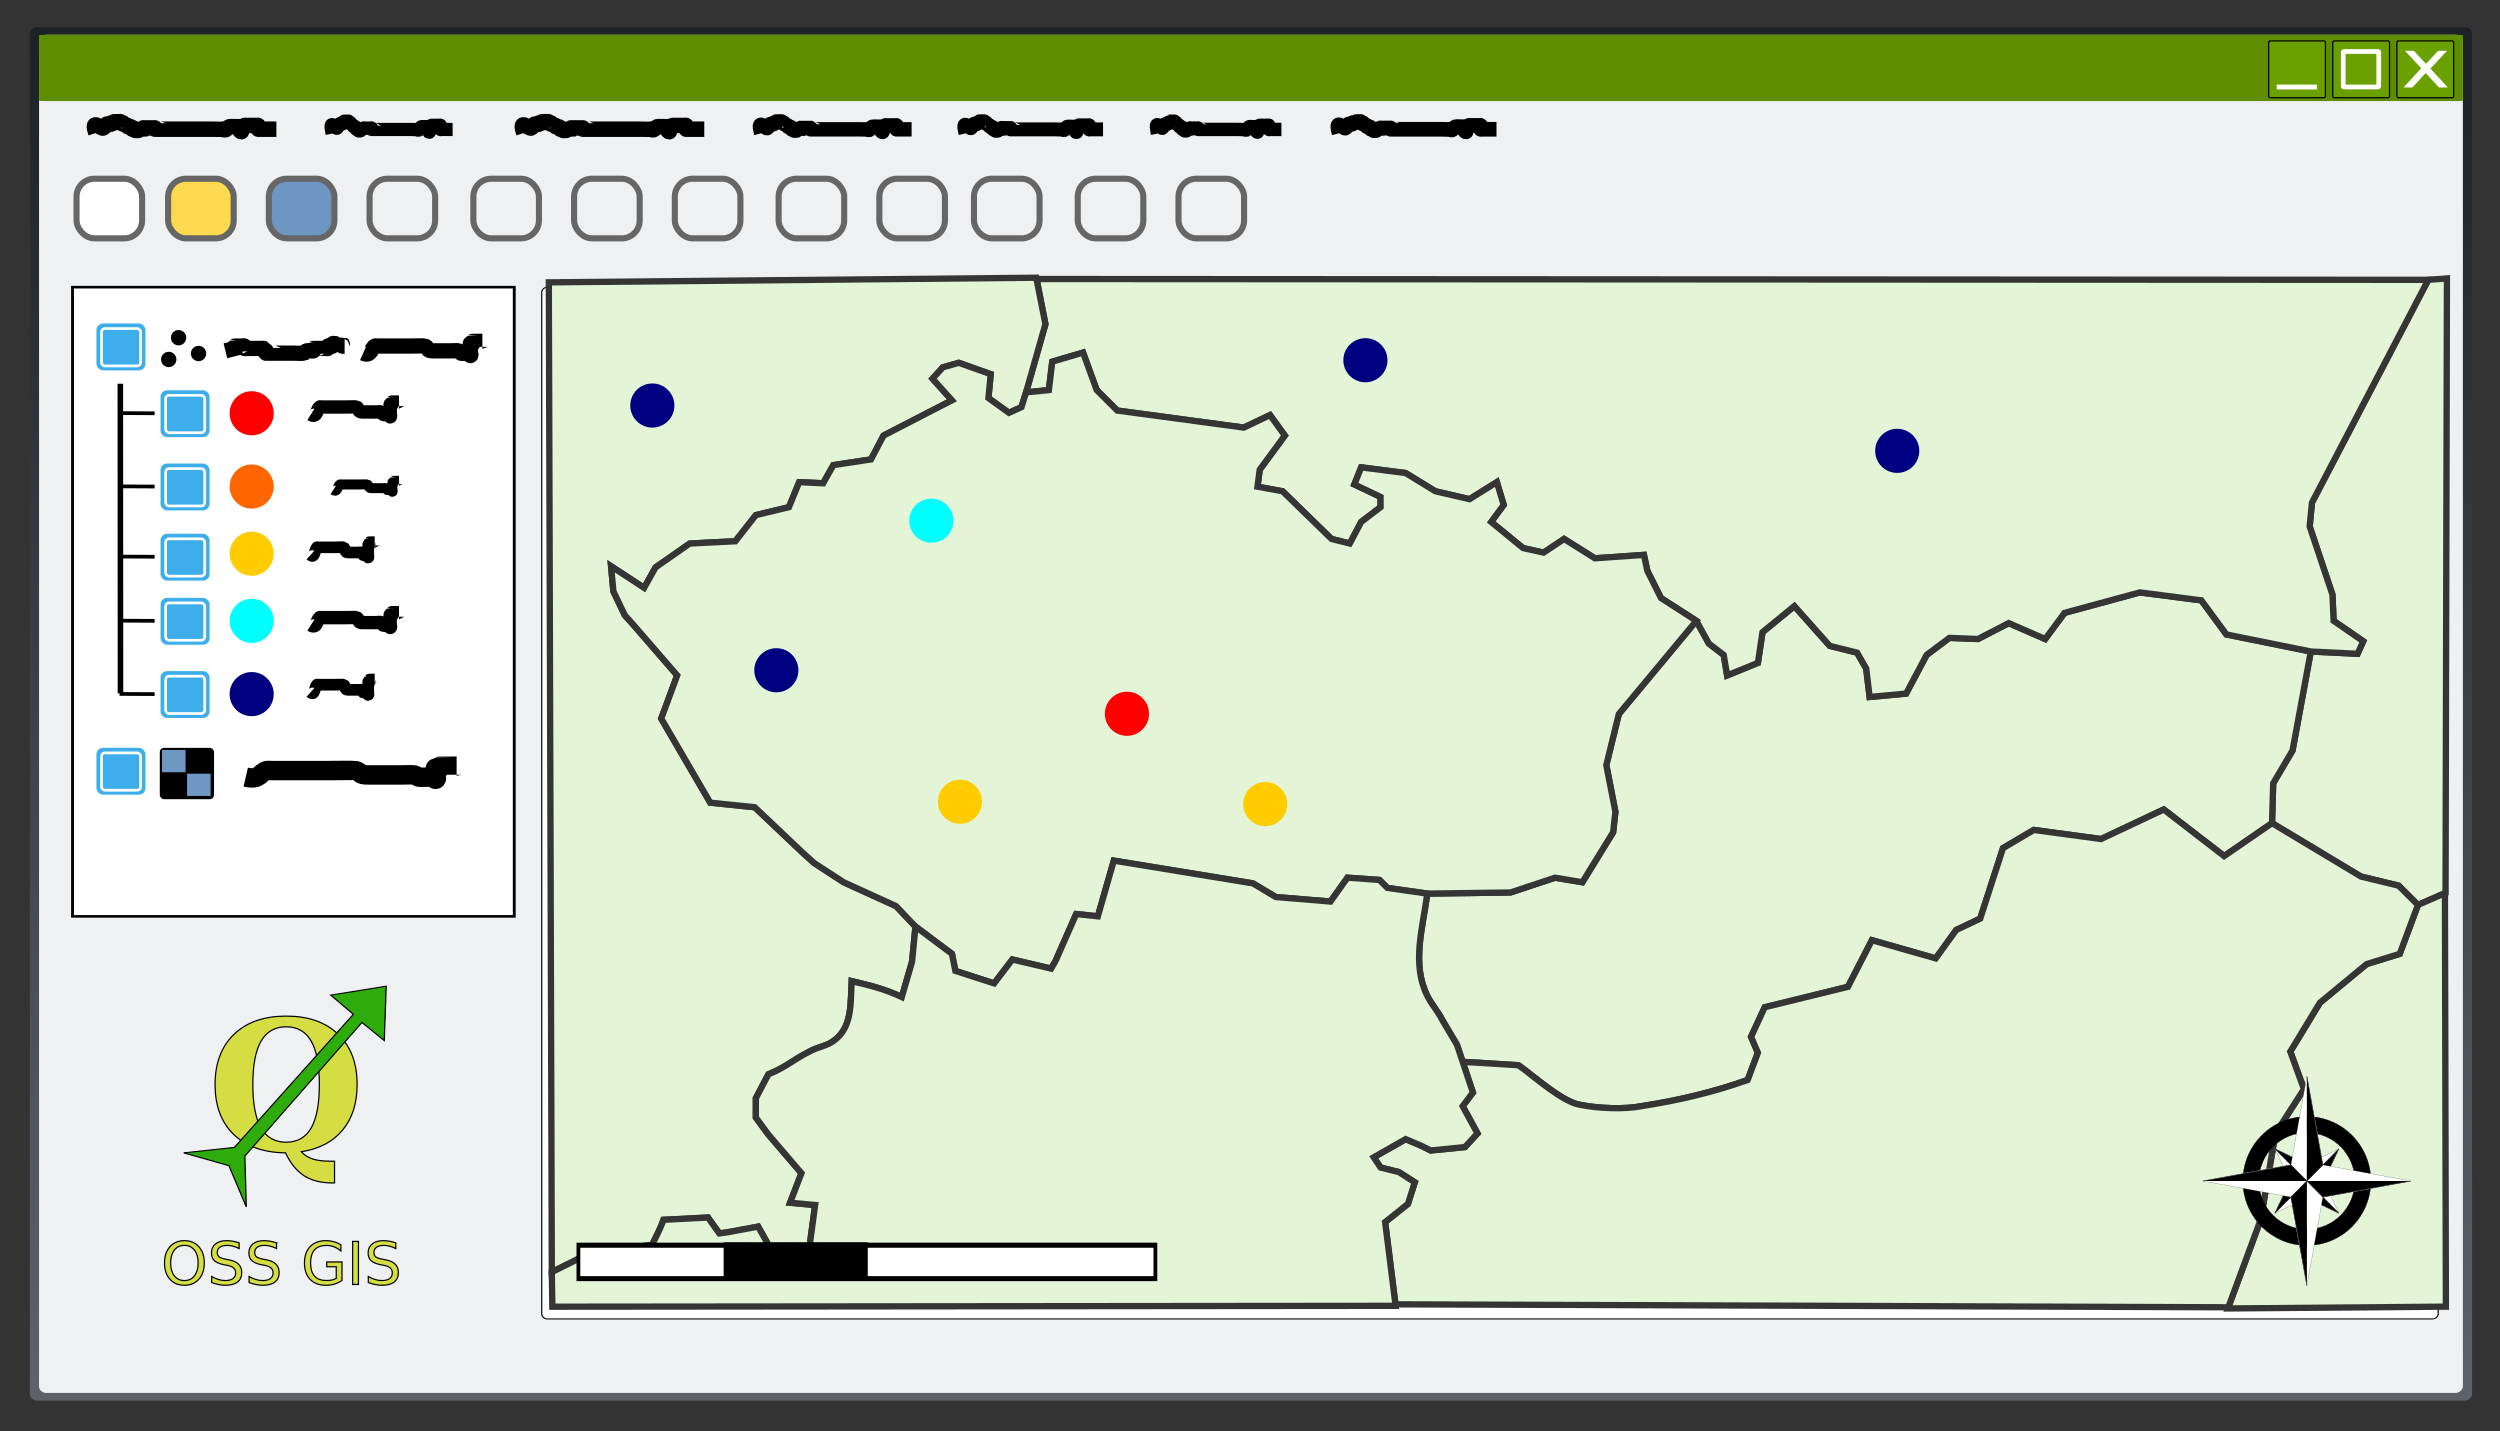 <svg xmlns="http://www.w3.org/2000/svg" xmlns:xlink="http://www.w3.org/1999/xlink" width="1637.795" height="937.795" viewBox="0 0 1535.433 879.183"><rect x="0" y="0" width="1535.433" height="879.183" fill="#333333" stroke="none"/><defs><linearGradient x1="1461.9" y1="1332.2" gradientTransform="matrix(.049 0 0 .049 -1236.901 480.823)" x2="1461.9" gradientUnits="userSpaceOnUse" xlink:href="#a" y2="216.14" id="b"/><linearGradient id="a"><stop offset="0" stop-color="#5e6169"/><stop offset="1" stop-color="#1c2125"/></linearGradient></defs><g transform="matrix(4.063 0 0 4.063 -4135.285 -1456.184)"><g transform="matrix(4.199 0 0 3.758 -3685.35 -1484.784)"><rect x="-1209.056" y="491.561" width="87.919" height="55.248" ry=".264" rx=".264" transform="scale(-1 1)" fill="url(#b)"/><rect x="-1208.725" y="491.869" width="87.257" height="54.631" ry=".264" rx=".264" transform="scale(-1 1)" fill="#eff0f1"/><rect rx=".207" ry=".201" height="41.503" width="68.272" y="502.02" x="-1207.837" transform="scale(-1 1)" fill="#fff" stroke="#000" stroke-width=".043"/><path d="M1138.575 502.02h-15.902v25.31h15.902z" fill="#fff" stroke="#000" stroke-width=".104" stroke-linecap="round"/><rect transform="scale(-1 1)" rx=".264" ry=".013" height="2.666" width="87.257" y="491.869" x="-1208.725" fill="#5e8d00"/><g stroke="#000"><g style="line-height:125%"><path style="-inkscape-font-specification:'DejaVu Serif Bold'" d="M988.778 85.626q-3.836-.061-5.978-2.132-2.13-2.07-2.13-5.723 0-3.674 2.17-5.765 2.183-2.1 5.999-2.1 3.826 0 5.997 2.09 2.172 2.09 2.172 5.775 0 3.227-1.674 5.236-1.665 2.01-4.75 2.487.538.578 1.31.832.77.254 1.999.254h.517v2.496h-.294q-1.928 0-3.217-.832-1.29-.832-2.121-2.618zm.06-1.228q1.939 0 2.883-1.634t.944-4.993q0-3.37-.944-5.004-.944-1.633-2.882-1.633-1.929 0-2.883 1.654-.943 1.644-.943 4.983 0 3.328.943 4.983.954 1.644 2.883 1.644z" font-weight="700" font-family="DejaVu Serif" transform="matrix(.313 0 0 .35 820.855 506.875)" font-size="20.784" letter-spacing="0" word-spacing="0" fill="#d4de42" stroke-width=".14"/></g><path d="M1131.969 530.498l1.996-.36-.07 2.187-.803-.728-4.215 5.374.052 2.043-.625-1.656-1.63-.516 1.826-.218 4.283-5.355z" fill="#2eac0b" stroke-width=".046" stroke-linecap="round"/><g style="line-height:125%" font-weight="400" font-size="6.778" font-family="Sans" letter-spacing="0" word-spacing="0" fill="#d4de42" stroke-width=".14"><path d="M977.908 90.658q-.728 0-1.158.543-.427.543-.427 1.48 0 .933.427 1.476.43.543 1.158.543t1.152-.543q.427-.543.427-1.476 0-.937-.427-1.48-.424-.543-1.152-.543zm0-.543q1.04 0 1.661.699.623.695.623 1.867 0 1.168-.623 1.866-.622.695-1.661.695-1.043 0-1.668-.695-.622-.695-.622-1.866 0-1.172.622-1.867.625-.699 1.668-.699zM984.2 90.367v.652q-.38-.182-.718-.271-.338-.09-.652-.09-.547 0-.844.212-.295.212-.295.603 0 .327.195.496.199.165.748.268l.404.083q.748.142 1.102.503.358.357.358.96 0 .718-.484 1.089-.48.37-1.41.37-.35 0-.747-.08-.394-.079-.818-.234v-.689q.407.229.798.345.39.116.768.116.572 0 .883-.226.311-.225.311-.642 0-.364-.225-.569-.221-.205-.731-.308l-.407-.08q-.748-.148-1.083-.466-.334-.318-.334-.884 0-.655.46-1.032.464-.377 1.274-.377.348 0 .709.062.36.063.738.189zM988.503 90.367v.652q-.381-.182-.719-.271-.337-.09-.652-.09-.546 0-.844.212-.294.212-.294.603 0 .327.195.496.199.165.748.268l.404.083q.748.142 1.102.503.357.357.357.96 0 .718-.483 1.089-.48.37-1.41.37-.35 0-.748-.08-.394-.079-.817-.234v-.689q.407.229.797.345.39.116.768.116.573 0 .884-.226.311-.225.311-.642 0-.364-.225-.569-.222-.205-.731-.308l-.408-.08q-.748-.148-1.082-.466-.334-.318-.334-.884 0-.655.46-1.032.463-.377 1.274-.377.348 0 .708.062.361.063.739.189zM995.37 94.441v-1.327h-1.092v-.55h1.754v2.122q-.387.275-.854.417-.466.14-.996.14-1.158 0-1.814-.676-.652-.678-.652-1.886 0-1.212.652-1.887.656-.679 1.814-.679.483 0 .917.12.437.119.804.35v.712q-.37-.314-.788-.473-.417-.16-.877-.16-.907 0-1.363.507-.454.507-.454 1.51 0 1 .454 1.506.456.506 1.363.506.354 0 .633-.06.278-.063.5-.192zM997.257 90.205h.668v4.941h-.668zM1002.218 90.367v.652q-.38-.182-.718-.271-.338-.09-.652-.09-.546 0-.844.212-.295.212-.295.603 0 .327.196.496.198.165.748.268l.403.083q.748.142 1.103.503.357.357.357.96 0 .718-.483 1.089-.48.37-1.41.37-.351 0-.748-.08-.394-.079-.818-.234v-.689q.407.229.798.345.39.116.768.116.572 0 .884-.226.31-.225.31-.642 0-.364-.224-.569-.222-.205-.732-.308l-.407-.08q-.748-.148-1.082-.466-.335-.318-.335-.884 0-.655.46-1.032.464-.377 1.275-.377.347 0 .708.062.36.063.738.189z" transform="matrix(.313 0 0 .35 820.616 508.834)"/></g></g><g stroke="#353535" fill="#e3f4d7"><path d="M1223.762 825.79l-2.955.226-18.36 35.279-.36 3.78 3.6 10.8.18 4.14 4.68 3.24-.9 1.98-7.38-.36-2.88 15.659-3.06 5.22-.18 6.3 14.04 8.459 5.94 1.44 3.06 3.06 4.357-1.917z" transform="matrix(.228 0 0 .254 929.133 291.918)"/><path d="M1062.771 923.213c-.72 5.4-2.52 11.16 0 16.2.72 1.44 1.62 2.34 2.34 3.78l2.34 3.96.9 2.699 8.82.54c2.52 1.8 7.02 5.94 9.9 6.3 2.7.54 6.84.72 9.54.18 5.76-.9 11.16-2.16 16.739-4.14l1.62-4.32-1.08-2.52 2.16-4.68 13.14-3.24 3.78-7.38 10.079 2.88 3.24-4.5 3.78-1.8 3.6-11.16 4.86-2.879 10.62 1.44 9.9-4.68 9.539 7.38 7.56-5.22.18-6.3 3.06-5.22 2.88-15.659-13.32-2.7-3.96-5.4-9.72-1.26-11.88 3.24-3.06 4.14-5.76-2.52-4.859 2.52-4.5-.18-3.6 2.7-3.24 6.12-5.76.54-.54-4.5-1.44-2.52-4.32-1.08-5.58-6.3-5.039 4.14-.72 4.86-4.86 1.98-.54-3.24-2.34-1.8-1.98-3.6-12.24 14.76-1.98 8.1 1.44 7.38-.36 3.24-4.86 7.919-4.32-.72-7.019 2.34zM1189.175 988.91l5.173-14.038 2.34-13.68 4.5-7.02-2.16-5.94 4.68-7.74 7.38-6.12 5.219-1.619 2.88-7.74 4.26-1.874.15 65.484z" transform="matrix(.228 0 0 .254 929.133 291.918)"/><path d="M1001.067 825.886l1.406 7.15-3.06 10.8 3.6-.36.54-4.5 4.86-1.44 2.16 5.94 3.24 3.24 19.98 2.7 4.14-1.98 2.34 3.239-3.96 5.4-.36 2.7 3.96.72 7.739 7.56 2.88.72 1.8-3.42 3.06-2.34v-1.62l-4.14-1.98 1.08-2.7 7.02.9 4.68 2.88 5.4 1.26 4.319-2.7 1.08 3.6-1.98 2.7 5.04 4.14 3.24.72 3.24-2.16 4.86 3.06 7.74-.54.54 2.52 2.16 4.32 5.579 3.6 1.98 3.6 2.34 1.799.54 3.24 4.86-1.98.72-4.86 5.04-4.14 5.58 6.3 4.32 1.08 1.44 2.52.539 4.5 5.76-.54 3.24-6.12 3.6-2.7 4.5.18 4.86-2.52 5.76 2.52 3.06-4.14 11.879-3.24 9.72 1.26 3.96 5.4 13.319 2.7 7.38.36.9-1.98-4.68-3.24-.18-4.14-3.6-10.8.36-3.78 18.36-35.278zM1077.17 950.392l-8.819-.54 1.62 4.86-1.62 2.16 2.34 4.32-1.98 2.16-5.4.54-1.44-.72-2.52-1.08-5.04 2.88 1.08 1.62 2.88.72 2.52 1.62-1.08 3.42-3.6 2.88 1.629 13.024 131.504.468 5.104-13.853 2.34-13.68 4.5-7.02-2.16-5.94 4.68-7.74 7.38-6.119 5.22-1.62 2.879-7.74-3.06-3.06-5.94-1.44-14.04-8.46-7.56 5.22-9.539-7.38-9.9 4.68-10.62-1.44-4.86 2.88-3.599 11.16-3.78 1.8-3.24 4.5-10.08-2.88-3.78 7.38-13.139 3.24-2.16 4.68 1.08 2.52-1.62 4.32c-5.58 1.98-10.98 3.24-16.74 4.14-2.7.54-6.84.36-9.54-.18-2.88-.36-7.38-4.5-9.9-6.3z" transform="matrix(.228 0 0 .254 929.133 291.918)"/><path d="M1001.027 825.68l1.446 7.355-3.06 10.8-.72 2.34-1.98.9-3.24-2.34.36-3.78-5.04-1.8-2.52.72-1.62 1.8 3.06 3.42-10.799 5.58-1.98 3.78-5.94.9-1.62 2.88-3.78-.18-1.62 3.96-5.22 1.26-3.24 4.14-7.199.36-5.4 3.78-1.8 3.239-5.22-3.42.36 3.96 1.8 3.78 1.44 1.62 6.84 7.92-2.52 6.84 7.74 13.319 7.02.72 7.38 7.02 1.98 1.8 4.68 3.06 8.28 3.78 3.059 3.24-.54 5.579-1.62 5.58c-2.7-1.26-4.86-1.8-7.92-2.52-.18 3.24.18 7.2-2.7 9.36-1.08.9-2.7 1.08-3.96 1.8-2.52 1.26-3.78 2.52-6.48 3.6l-1.98 3.78v3.06l1.98 2.7 5.22 6.119-1.8 4.68 3.96.36-.9 6.66-1.98 2.88-3.6-1.62-2.52-4.5-4.86.9-1.259.18-1.8-2.52-7.02.36c-.36 1.08-1.26 2.88-1.8 3.96l-9.72 1.26-6.12 3.06-.472-156.739z" transform="matrix(.228 0 0 .254 929.133 291.918)"/><path d="M1062.771 923.213l13.14-.18 7.02-2.34 4.32.72 4.86-7.92.36-3.24-1.44-7.38 1.98-8.1 12.24-14.759-5.58-3.6-2.16-4.32-.54-2.52-7.74.54-4.86-3.06-3.24 2.16-3.24-.72-5.04-4.14 1.98-2.7-1.08-3.6-4.32 2.7-5.4-1.26-4.68-2.88-7.02-.9-1.08 2.7 4.14 1.98v1.62l-3.06 2.34-1.8 3.42-2.879-.72-7.74-7.56-3.96-.72.36-2.7 3.96-5.4-2.34-3.239-4.14 1.98-19.979-2.7-3.24-3.24-2.16-5.94-4.86 1.44-.54 4.5-3.6.36-.72 2.34-1.98.9-3.24-2.34.36-3.78-5.04-1.8-2.52.72-1.62 1.8 3.06 3.42-10.8 5.58-1.98 3.78-5.939.9-1.62 2.88-3.78-.18-1.62 3.96-5.22 1.26-3.24 4.14-7.2.36-5.399 3.78-1.8 3.24-5.22-3.42.36 3.96 1.8 3.779 1.44 1.62 6.84 7.92-2.52 6.84 7.74 13.32 7.02.72 7.38 7.019 1.98 1.8 4.68 3.06 8.279 3.78 3.06 3.24 5.76 4.32.54 2.7 6.12 1.98 2.88-3.78 6.12 1.44.72-1.26 3.24-7.38 3.419.36 2.52-8.82 21.96 3.6 3.6 2.16 8.639.72 2.7-3.78 5.04.36 1.26 1.26z" transform="matrix(.228 0 0 .254 929.133 291.918)"/><path d="M924.535 983.151l6.12-3.06 9.72-1.26c.54-1.08 1.44-2.88 1.8-3.96l7.02-.36 1.8 2.52 1.26-.18 4.86-.9 2.519 4.5 3.6 1.62 1.98-2.88.9-6.66-3.96-.36 1.8-4.68-5.22-6.12-1.98-2.699v-3.06l1.98-3.78c2.7-1.08 3.96-2.34 6.48-3.6 1.26-.72 2.88-.9 3.96-1.8 2.88-2.16 2.52-6.12 2.7-9.36 3.06.72 5.22 1.26 7.92 2.52l1.62-5.58.54-5.58 5.76 4.32.54 2.7 6.119 1.98 2.88-3.78 6.12 1.44.72-1.26 3.24-7.379 3.42.36 2.52-8.82 21.959 3.6 3.6 2.16 8.64.72 2.7-3.78 5.04.36 1.26 1.26 6.3.9c-.72 5.4-2.52 11.16 0 16.2.72 1.44 1.62 2.34 2.34 3.78l2.34 3.96.899 2.7 1.62 4.86-1.62 2.16 2.34 4.319-1.98 2.16-5.4.54-1.44-.72-2.52-1.08-5.04 2.88 1.08 1.62 2.88.72 2.52 1.62-1.08 3.42-3.6 2.88 1.658 13.261-133.15.137z" transform="matrix(.228 0 0 .254 929.133 291.918)"/><g stroke="#000" stroke-width=".25" transform="matrix(.024 0 0 .027 1199.365 533.763)"><circle r="72" cy="156" cx="156" fill="none"/><circle r="96" cy="156" cx="156" fill="none"/><path d="M156 60c-53.019 0-96 42.981-96 96s42.981 96 96 96 96-42.981 96-96-42.981-96-96-96zm0 24c39.764 0 72 32.236 72 72s-32.236 72-72 72-72-32.236-72-72 32.236-72 72-72z" fill="#000"/></g><g fill="none" stroke="#fff"><path d="M156 156l24-24L156 0M156 156l24 24 132-24M156 156l-24 24 24 132M156 156l-24-24L0 156" transform="matrix(.024 0 0 .027 1199.365 533.763)"/></g><g fill="#fff" stroke="#000" stroke-width=".25"><path d="M156 156l48-48-48 23M156 156l48 48-23-48M156 156l-48 48 48-23M156 156l-48-48 23 48" transform="matrix(.024 0 0 .027 1199.365 533.763)"/></g><g fill="#000"><path d="M156 156l48-48-23 48M156 156l48 48-48-23M156 156l-48 48 23-48M156 156l-48-48 48 23" transform="matrix(.024 0 0 .027 1199.365 533.763)"/></g><g fill="#fff" stroke="#000" stroke-width=".25"><path d="M156 156l-24-24L156 0M156 156l24-24 132 24M156 156l24 24-24 132M156 156l-24 24L0 156" transform="matrix(.024 0 0 .027 1199.365 533.763)"/></g><g fill="#000"><path d="M156 156l24-24L156 0M156 156l24 24 132-24M156 156l-24 24 24 132M156 156l-24-24L0 156" transform="matrix(.024 0 0 .027 1199.365 533.763)"/></g><path d="M852.545 802.756c-.85-2.539.836-.495 1.197-.795.057-.047-.056-.152 0-.199.057-.046.183.047.24 0 .056-.046-.056-.151 0-.198.056-.047.183.046.24 0 .056-.047-.057-.152 0-.2.12-.098.598.1.718 0 .056-.046-.057-.151 0-.198.113-.094.366.094.479 0 .056-.047-.057-.152 0-.199.008-.006.66 0 .718 0 .639 0-.08-.066.24.2.113.093.366-.095.479 0 .056.046-.057.151 0 .198.056.047.168-.03.24 0 .1.042.138.157.239.199.071.03.183-.047.24 0 .056.046-.057.152 0 .198.112.094.335-.059.478 0 .997.414-.256-.013.24.398.112.094.366-.094.478 0 .057.047-.056.152 0 .199.057.047.16 0 .24 0h.24c.057 0 .71.006.718 0 .113-.094-.113-.304 0-.398.056-.047.16 0 .24 0h1.437c.08 0 .182-.047.239 0 .056.047-.057.152 0 .199.01.008.87 0 .958 0h8.141c.257 0 1.418.043 1.677 0 .427.4.719-.331.958-.398.137-.038.973 0 1.197 0h.24c.08 0 .183-.046.24 0 .131.11-.233.796.239.796.08 0 0-.133 0-.2v-.198c0-.53-.08.066.24-.199.495-.411-.758.016.239-.397.071-.03.16 0 .24 0H877.93c.08 0 .183-.047.24 0 .119.1-.12.497 0 .596.056.047.159 0 .239 0H881.043" fill="none" stroke="#000" stroke-width="2.444" transform="matrix(.228 0 0 .254 929.133 291.918)"/><path d="M889.854 802.857c-.568-2.796.558-.545.799-.875.038-.052-.038-.168 0-.22.038-.05.122.052.16 0 .037-.05-.038-.167 0-.218.037-.052.122.051.16 0 .037-.052-.038-.167 0-.219.08-.11.4.11.48 0 .037-.052-.039-.167 0-.219.074-.103.244.103.319 0 .037-.051-.038-.167 0-.219.005-.007.44 0 .48 0 .426 0-.054-.073.16.22.075.102.244-.104.319 0 .038.05-.038.166 0 .218.038.051.112-.033.16 0 .067.046.092.173.16.219.047.032.122-.052.16 0 .037.051-.038.167 0 .219.075.103.224-.066.32 0 .664.455-.172-.015.16.437.074.104.243-.103.319 0 .037.052-.038.168 0 .22.037.05.106 0 .16 0h.16c.038 0 .474.006.479 0 .075-.104-.075-.335 0-.438.038-.052.107 0 .16 0H895.928c.053 0 .122-.052.16 0 .037.051-.038.167 0 .218.007.01.58 0 .64 0H902.161c.171 0 .946.048 1.12 0 .284.44.479-.364.639-.437.091-.042.649 0 .799 0h.16c.053 0 .122-.052.16 0 .087.12-.155.875.16.875.053 0 0-.146 0-.219v-.219c0-.583-.054.073.16-.218.33-.453-.506.017.159-.438.048-.033.107 0 .16 0h1.119c.053 0 .122-.052.16 0 .08.11-.08.547 0 .656.037.052.106 0 .16 0h1.758" fill="none" stroke="#000" stroke-width="2.095" transform="matrix(.228 0 0 .254 929.133 291.918)"/><path d="M920.112 802.756c-.85-2.539.836-.495 1.197-.795.057-.047-.056-.152 0-.199.057-.046.183.047.24 0 .056-.046-.057-.151 0-.198.056-.047.183.046.24 0 .056-.047-.057-.152 0-.2.119-.098.598.1.718 0 .056-.046-.057-.151 0-.198.112-.094.366.094.479 0 .056-.047-.057-.152 0-.199.008-.006.66 0 .718 0 .639 0-.08-.066.24.2.112.093.366-.095.478 0 .057.046-.056.151 0 .198.057.047.169-.03.24 0 .1.042.138.157.24.199.07.03.182-.047.239 0 .056.046-.057.152 0 .198.113.094.336-.059.479 0 .996.414-.256-.013.24.398.112.094.365-.094.478 0 .057.047-.056.152 0 .199.057.047.16 0 .24 0h.24c.057 0 .71.006.718 0 .113-.094-.113-.304 0-.398.056-.047.16 0 .24 0h1.436c.08 0 .183-.047.24 0 .056.047-.057.152 0 .199.01.008.87 0 .957 0h8.142c.257 0 1.418.043 1.677 0 .426.4.718-.331.958-.398.137-.038.972 0 1.197 0h.24c.08 0 .183-.046.24 0 .131.11-.233.796.239.796.08 0 0-.133 0-.2v-.198c0-.53-.08.066.24-.199.495-.411-.758.016.239-.397.071-.03.16 0 .24 0H945.496c.08 0 .183-.047.239 0 .12.1-.12.497 0 .596.056.047.16 0 .24 0h2.634" fill="none" stroke="#000" stroke-width="2.444" transform="matrix(.228 0 0 .254 929.133 291.918)"/><path d="M957.593 802.803c-.709-2.658.696-.518.998-.832.047-.05-.047-.16 0-.208.047-.05.152.049.2 0 .046-.05-.048-.16 0-.208.046-.05.152.049.199 0 .047-.05-.047-.16 0-.209.1-.104.499.104.599 0 .047-.049-.048-.159 0-.208.094-.098.305.098.399 0 .047-.049-.047-.159 0-.208.007-.006.55 0 .598 0 .533 0-.066-.07.2.208.094.098.305-.098.4 0 .046.05-.048.16 0 .208.046.05.14-.03.199 0 .084.044.115.165.2.209.059.03.152-.05.199 0 .047.049-.047.159 0 .208.094.098.28-.063.4 0 .83.433-.214-.015.199.416.094.098.305-.098.399 0 .047.049-.047.159 0 .208.047.049.133 0 .2 0h.2c.047 0 .591.006.598 0 .094-.098-.094-.318 0-.416.047-.05.133 0 .2 0h1.197c.067 0 .153-.05.2 0 .047.049-.047.159 0 .208.008.008.725 0 .798 0h6.786c.213 0 1.18.045 1.397 0 .355.418.599-.347.798-.416.115-.04.811 0 .998 0h.2c.067 0 .152-.05.2 0 .11.114-.194.832.2.832.066 0 0-.139 0-.208v-.208c0-.555-.067.07.199-.208.413-.43-.631.017.2-.416.059-.031.132 0 .199 0h1.397c.067 0 .153-.05.2 0 .1.104-.1.52 0 .624.047.049.133 0 .2 0h2.195" fill="none" stroke="#000" stroke-width="2.282" transform="matrix(.228 0 0 .254 929.133 291.918)"/><path d="M989.852 802.825c-.648-2.715.637-.529.913-.85.043-.05-.043-.162 0-.212.043-.05.14.05.182 0 .043-.05-.043-.163 0-.213.043-.05.14.05.183 0 .043-.05-.043-.162 0-.213.091-.106.456.107.547 0 .043-.05-.043-.162 0-.212.086-.1.28.1.365 0 .043-.05-.043-.163 0-.213.006-.006.504 0 .548 0 .487 0-.06-.07.182.213.087.1.28-.1.365 0 .043.05-.043.162 0 .212.043.05.129-.031.183 0 .077.045.106.168.182.213.055.032.14-.05.183 0 .043.05-.043.163 0 .213.086.1.256-.064.365 0 .76.442-.195-.015.183.425.086.1.278-.1.365 0 .043.05-.043.162 0 .212.043.05.121 0 .182 0h.183c.044 0 .541.006.547 0 .086-.1-.086-.325 0-.425.043-.05.122 0 .183 0h1.095c.06 0 .139-.05.182 0 .043.05-.043.163 0 .213.007.008.663 0 .73 0h6.205c.195 0 1.08.046 1.277 0 .325.427.548-.355.73-.425.105-.041.742 0 .913 0h.182c.061 0 .14-.05.183 0 .1.117-.177.85.182.85.061 0 0-.142 0-.213v-.212c0-.567-.06.07.183-.213.378-.44-.577.018.182-.425.055-.032.122 0 .183 0h1.277c.061 0 .14-.05.183 0 .091.106-.091.531 0 .638.043.05.122 0 .182 0h2.008" fill="none" stroke="#000" stroke-width="2.206" transform="matrix(.228 0 0 .254 929.133 291.918)"/><path d="M1020.173 802.851c-.584-2.78.573-.542.821-.87.04-.052-.039-.167 0-.218.04-.052.126.051.165 0 .039-.052-.04-.167 0-.218.039-.051.126.051.164 0 .04-.051-.039-.166 0-.218.082-.109.411.11.493 0 .04-.051-.039-.166 0-.218.077-.102.252.103.33 0 .038-.05-.04-.166 0-.217.01-.006.453 0 .492 0 .439 0-.055-.073.165.217.077.103.251-.102.329 0 .039.052-.04.167 0 .218.039.051.115-.032.164 0 .069.046.095.172.164.218.05.032.126-.051.165 0 .039.051-.04.166 0 .218.077.102.23-.065.329 0 .684.453-.176-.015.164.435.077.103.251-.102.329 0 .039.051-.04.167 0 .218.039.051.11 0 .164 0h.164c.04 0 .488.006.494 0 .077-.103-.077-.333 0-.436.039-.05.11 0 .164 0h.986c.055 0 .126-.05.165 0 .039.052-.04.167 0 .218.01.008.597 0 .657 0h5.59c.175 0 .972.047 1.15 0 .293.437.494-.363.658-.435.094-.042.668 0 .822 0h.164c.055 0 .126-.052.165 0 .09.12-.16.87.164.87.055 0 0-.145 0-.217v-.218c0-.58-.055.073.165-.218.34-.45-.52.018.164-.435.05-.033.11 0 .164 0h1.151c.055 0 .126-.051.165 0 .082.109-.082.544 0 .653.039.051.11 0 .164 0H1039.735" fill="none" stroke="#000" stroke-width="2.119" transform="matrix(.228 0 0 .254 929.133 291.918)"/><path d="M1048.854 802.79c-.741-2.626.729-.511 1.044-.822.05-.048-.05-.157 0-.205.05-.049.16.048.209 0 .05-.049-.05-.158 0-.206.05-.049.16.048.208 0 .05-.049-.05-.157 0-.206.104-.103.522.103.627 0 .049-.048-.05-.157 0-.205.098-.097.319.097.417 0 .05-.049-.049-.157 0-.206.013-.006.576 0 .626 0 .557 0-.07-.069.21.206.097.097.318-.097.417 0 .05.048-.05.157 0 .205.05.049.146-.03.208 0 .089.044.121.163.21.206.061.03.159-.049.208 0 .049.048-.05.157 0 .206.098.096.293-.062.417 0 .87.427-.223-.015.21.41.097.098.318-.096.417 0 .05.05-.05.158 0 .206.05.049.139 0 .208 0h.21c.05 0 .619.006.625 0 .098-.096-.098-.314 0-.41.05-.05.14 0 .21 0h1.252c.07 0 .16-.05.209 0 .05.048-.05.156 0 .205.013.008.758 0 .835 0H1064.928c.223 0 1.235.044 1.461 0 .372.413.627-.343.836-.411.119-.04.847 0 1.043 0h.209c.07 0 .16-.049.209 0 .114.113-.203.822.209.822.07 0 0-.137 0-.206v-.205c0-.548-.07.068.208-.206.432-.425-.66.017.209-.411.064-.03.14 0 .209 0h1.461c.07 0 .16-.049.209 0 .104.103-.104.514 0 .617.05.048.139 0 .209 0H1073.696" fill="none" stroke="#000" stroke-width="2.321" transform="matrix(.228 0 0 .254 929.133 291.918)"/><g><path fill="#fff" stroke="#000" stroke-width=".657" d="M9.829 1037.42h100.343v4.38H9.829z" transform="matrix(.207 0 0 .307 1138.85 222.069)"/><path fill="#000" stroke="none" d="M1146.113 540.44h5.188v1.534h-5.188z"/></g></g></g><rect width="8.579" height="8.579" x="1380.11" y="364.588" ry=".233" fill="#6aa000" stroke="#000" stroke-width=".188"/><path d="M1387.683 366.08l-2.501 2.696 2.63 2.845h-1.34l-2.013-2.177-2.013 2.177h-1.34l2.686-2.899-2.458-2.642h1.34l1.835 1.974 1.834-1.974z" aria-label="x" font-weight="400" font-size="9.229" font-family="sans-serif" letter-spacing="0" word-spacing="0" fill="#fff" stroke-width=".231"/><rect ry=".233" y="364.588" x="1370.42" height="8.579" width="8.579" fill="#6aa000" stroke="#000" stroke-width=".188"/><rect width="8.579" height="8.579" x="1360.73" y="364.588" ry=".233" fill="#6aa000" stroke="#000" stroke-width=".188"/><path d="M1372.149 366.183h5.073c.081 0 .146.065.146.146v5.073c0 .08-.065.146-.146.146h-5.073a.145.145 0 01-.146-.146v-5.073c0-.08.065-.146.146-.146z" fill="none" stroke="#fff" stroke-width=".715"/><rect width="6.067" height=".731" x="1361.951" y="371.189" ry="0" fill="#fff"/><g fill="#3daee9"><rect width="7.416" height="7.086" x="1032.369" y="407.301" ry=".991"/><rect ry=".51" y="408.068" x="1033.139" height="5.644" width="5.906" stroke="#fffefe" stroke-width=".41"/></g><path d="M1051.862 411.431l1.442-.36c0-.12-.085-.276 0-.36.012-.012.994 0 1.081 0 .12 0 .276-.086.36 0 .086.084-.084.275 0 .36.086.085.241 0 .361 0h2.163c.12 0 .276-.085.36 0 .086.085-.084.275 0 .36.962 0-.12-.12.361.36.014.015 1.31 0 1.442 0h2.884c.189 0 1.347.048 1.442 0 .152-.075.209-.284.36-.36.144-.071 1.009.074 1.082 0 .085-.085-.085-.275 0-.36.016-.016 1.633 0 1.803 0 .12 0 .275.085.36 0 .085-.085-.085-.276 0-.36.17-.17.551.17.721 0 .085-.086-.085-.276 0-.361.085-.085.24 0 .36 0 .088 0 1.07-.012 1.082 0 .085.085-.085.275 0 .36.085.085.24 0 .36 0M1072.685 411.792c1.234.554 1.175-.768 1.802-1.082.107-.053.24 0 .36 0h5.048c.255 0 2.07-.046 2.163 0 .6.3.162.721 1.081.721h2.884c.162 0 .972-.054 1.082 0 .152.076.208.285.36.36.196.099 1.343-.098 1.442 0 .085.086.12.361 0 .361s0-.24 0-.36v-1.082c0-.96-.12.12.36-.36.086-.085-.084-.276 0-.36.016-.015 1.31 0 1.443 0" fill="none" stroke="#000" stroke-width="2.307"/><g transform="translate(9.69 10.094)" fill="#3daee9"><rect ry=".991" y="407.301" x="1032.369" height="7.086" width="7.416"/><rect width="5.906" height="5.644" x="1033.139" y="408.068" ry=".51" stroke="#fffefe" stroke-width=".41"/></g><path d="M1035.981 416.412l.022 46.79" fill="none" stroke="#000" stroke-width=".84"/><path d="M1041.165 420.873l-5.3-.028" fill="none" stroke="#000" stroke-width=".563"/><g transform="translate(9.69 21.169)" fill="#3daee9"><rect width="7.416" height="7.086" x="1032.369" y="407.301" ry=".991"/><rect ry=".51" y="408.068" x="1033.139" height="5.644" width="5.906" stroke="#fffefe" stroke-width=".41"/></g><path d="M1041.165 431.947l-5.3-.028" fill="none" stroke="#000" stroke-width=".563"/><g transform="translate(9.69 31.782)" fill="#3daee9"><rect ry=".991" y="407.301" x="1032.369" height="7.086" width="7.416"/><rect width="5.906" height="5.644" x="1033.139" y="408.068" ry=".51" stroke="#fffefe" stroke-width=".41"/></g><path d="M1041.165 442.56l-5.3-.028" fill="none" stroke="#000" stroke-width=".563"/><g transform="translate(9.69 41.472)" fill="#3daee9"><rect width="7.416" height="7.086" x="1032.369" y="407.301" ry=".991"/><rect ry=".51" y="408.068" x="1033.139" height="5.644" width="5.906" stroke="#fffefe" stroke-width=".41"/></g><path d="M1041.165 452.25l-5.3-.027" fill="none" stroke="#000" stroke-width=".563"/><g transform="translate(9.69 52.547)" fill="#3daee9"><rect ry=".991" y="407.301" x="1032.369" height="7.086" width="7.416"/><rect width="5.906" height="5.644" x="1033.139" y="408.068" ry=".51" stroke="#fffefe" stroke-width=".41"/></g><path d="M1041.165 463.325l-5.3-.028" fill="none" stroke="#000" stroke-width=".563"/><g transform="translate(0 64.14)" fill="#3daee9"><rect ry=".991" y="407.301" x="1032.369" height="7.086" width="7.416"/><rect width="5.906" height="5.644" x="1033.139" y="408.068" ry=".51" stroke="#fffefe" stroke-width=".41"/></g><path d="M1054.937 475.872c2.183.508 2.08-.704 3.188-.992.19-.049.425 0 .638 0h8.926c.451 0 3.66-.042 3.825 0 1.063.276.288.661 1.913.661h5.1c.287 0 1.719-.05 1.913 0 .269.07.369.261.637.33.346.09 2.376-.09 2.55 0 .15.079.213.331 0 .331-.212 0 0-.22 0-.33v-.992c0-.881-.212.11.638-.33.15-.078-.15-.253 0-.33.026-.014 2.316 0 2.55 0" fill="none" stroke="#000" stroke-width="2.938"/><g stroke="#fffefe" stroke-width=".923"><circle r="1.622" cy="412.738" cx="1043.297"/><circle cx="1044.784" cy="409.449" r="1.622"/><circle r="1.622" cy="411.837" cx="1047.803"/></g><rect ry=".641" y="471.455" x="1041.945" height="7.751" width="8.201"/><rect width="3.56" height="3.364" x="1042.283" y="471.772" ry="0" fill="#6e97c4"/><rect ry="0" y="475.355" x="1046.068" height="3.364" width="3.56" fill="#6e97c4"/><path d="M1064.789 421.048c.912.575.869-.797 1.332-1.122.079-.056.177 0 .266 0h3.73c.188 0 1.529-.049 1.598 0 .444.312.12.748.799.748h2.13c.12 0 .719-.057.8 0 .112.079.154.295.266.374.145.102.993-.102 1.066 0 .063.088.089.374 0 .374-.09 0 0-.25 0-.374v-1.122c0-.998-.09.124.266-.374.063-.089-.063-.286 0-.375.011-.015.968 0 1.066 0" fill="none" stroke="#000" stroke-width="2.02"/><path d="M1068.16 432.473c.682.43.65-.595.996-.838.059-.042.132 0 .198 0h2.786c.14 0 1.142-.036 1.193 0 .332.233.09.559.597.559h1.592c.09 0 .536-.043.596 0 .084.059.116.22.2.28.107.075.74-.077.795 0 .047.065.066.279 0 .279-.067 0 0-.187 0-.28v-.838c0-.745-.067.093.2-.28.046-.065-.048-.213 0-.279.01-.011.722 0 .795 0" fill="none" stroke="#000" stroke-width="1.509"/><path d="M1064.717 442.306c.665.598.634-.83.971-1.17.058-.057.13 0 .194 0h2.72c.137 0 1.115-.05 1.165 0 .324.325.088.78.583.78h1.554c.087 0 .523-.06.582 0 .082.082.113.307.194.39.106.105.724-.107.777 0 .046.091.065.39 0 .39s0-.26 0-.39v-1.17c0-1.039-.065.13.195-.39.046-.091-.046-.297 0-.389.01-.015.705 0 .777 0" fill="none" stroke="#000" stroke-width="1.761"/><path d="M1064.789 452.887c.912.575.869-.797 1.332-1.122.079-.056.177 0 .266 0h3.73c.188 0 1.529-.048 1.598 0 .444.312.12.748.799.748h2.13c.12 0 .719-.057.8 0 .112.08.154.296.266.374.145.102.993-.102 1.066 0 .063.089.089.375 0 .375-.09 0 0-.25 0-.375v-1.122c0-.998-.09.125.266-.374.063-.088-.063-.286 0-.374.011-.015.968 0 1.066 0" fill="none" stroke="#000" stroke-width="2.02"/><path d="M1064.717 463.07c.665.599.634-.83.971-1.169.058-.058.13 0 .194 0h2.72c.137 0 1.115-.05 1.165 0 .324.325.088.78.583.78h1.554c.087 0 .523-.06.582 0 .082.082.113.307.194.39.106.105.724-.107.777 0 .046.091.065.389 0 .389s0-.26 0-.39v-1.169c0-1.039-.065.13.195-.39.046-.091-.046-.297 0-.389.01-.016.705 0 .777 0" fill="none" stroke="#000" stroke-width="1.761"/><circle r="3.335" cy="420.873" cx="1055.835" fill="red"/><circle cx="1055.835" cy="431.947" r="3.335" fill="#f60"/><circle r="3.335" cy="442.098" cx="1055.835" fill="#fc0"/><circle cx="1055.835" cy="452.25" r="3.335" fill="#0ff"/><circle r="3.335" cy="463.324" cx="1055.835" fill="navy"/><rect ry="2.704" y="385.418" x="1029.36" height="9.013" width="9.914" fill="#fff" stroke="#666" stroke-width=".923"/><rect width="9.914" height="9.013" x="1043.203" y="385.418" ry="2.704" fill="#fcd94f" stroke="#666" stroke-width=".923"/><rect ry="2.704" y="385.418" x="1058.43" height="9.013" width="9.914" fill="#6d96c3" stroke="#666" stroke-width=".923"/><rect width="9.914" height="9.013" x="1073.657" y="385.418" ry="2.704" fill="#eff0f1" stroke="#666" stroke-width=".923"/><rect ry="2.704" y="385.418" x="1089.345" height="9.013" width="9.914" fill="#eff0f1" stroke="#666" stroke-width=".923"/><rect width="9.914" height="9.013" x="1104.572" y="385.418" ry="2.704" fill="#eff0f1" stroke="#666" stroke-width=".923"/><rect ry="2.704" y="385.418" x="1119.799" height="9.013" width="9.914" fill="#eff0f1" stroke="#666" stroke-width=".923"/><rect width="9.914" height="9.013" x="1135.488" y="385.418" ry="2.704" fill="#eff0f1" stroke="#666" stroke-width=".923"/><rect ry="2.704" y="385.418" x="1150.715" height="9.013" width="9.914" fill="#eff0f1" stroke="#666" stroke-width=".923"/><rect width="9.914" height="9.013" x="1165.019" y="385.418" ry="2.704" fill="#eff0f1" stroke="#666" stroke-width=".923"/><rect ry="2.704" y="385.418" x="1180.707" height="9.013" width="9.914" fill="#eff0f1" stroke="#666" stroke-width=".923"/><rect width="9.914" height="9.013" x="1195.935" y="385.418" ry="2.704" fill="#eff0f1" stroke="#666" stroke-width=".923"/><circle cx="1116.399" cy="419.703" r="3.335" fill="navy"/><circle r="3.335" cy="459.719" cx="1135.145" fill="navy"/><circle cx="1162.904" cy="479.59" r="3.335" fill="#fc0"/><circle r="3.335" cy="437.109" cx="1158.578" fill="#0ff"/><circle cx="1188.139" cy="466.296" r="3.335" fill="red"/><circle r="3.335" cy="412.854" cx="1224.189" fill="navy"/><circle cx="1209.048" cy="479.951" r="3.335" fill="#fc0"/><circle cx="1304.581" cy="426.553" r="3.335" fill="navy"/></g></svg>
